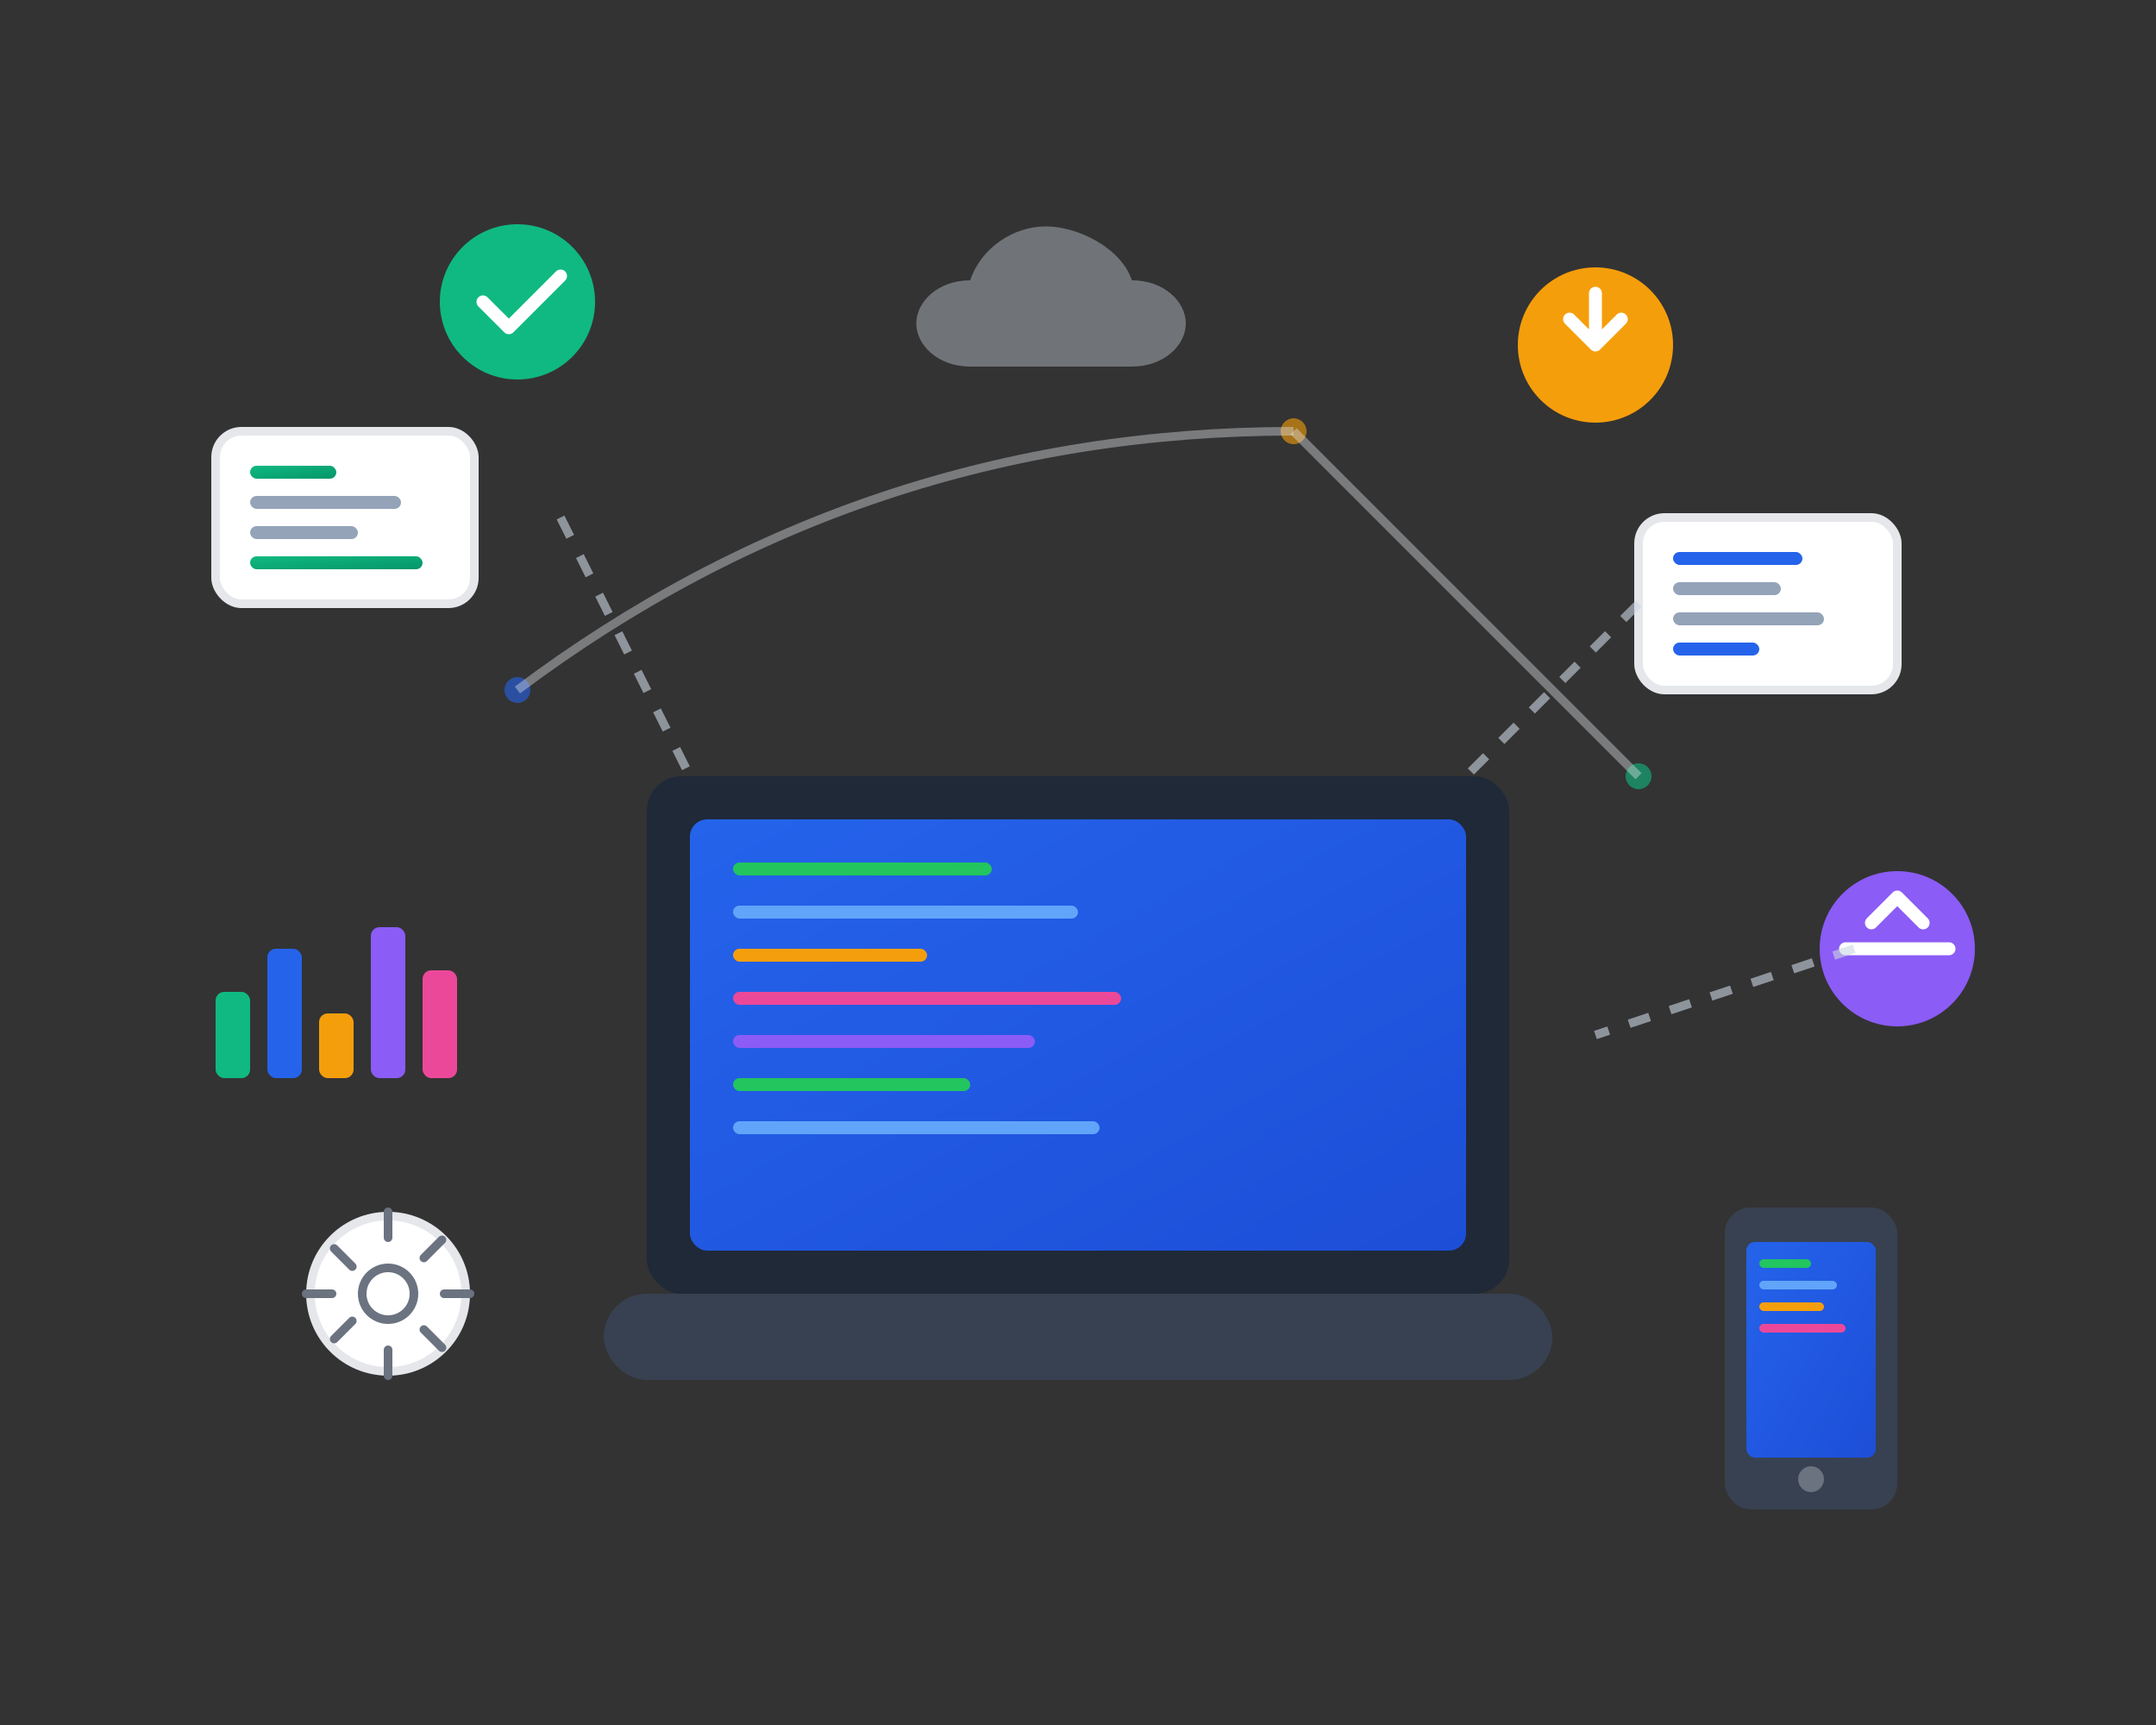 <svg width="500" height="400" viewBox="0 0 500 400" fill="none" xmlns="http://www.w3.org/2000/svg">
  <rect x="0" y="0" width="500" height="400" fill="#333333" stroke="none"/>
  <!-- Background gradient -->
  <defs>
    <linearGradient id="bgGradient" x1="0%" y1="0%" x2="100%" y2="100%">
      <stop offset="0%" style="stop-color:#f8fafc;stop-opacity:1" />
      <stop offset="100%" style="stop-color:#e2e8f0;stop-opacity:1" />
    </linearGradient>
    <linearGradient id="screenGradient" x1="0%" y1="0%" x2="100%" y2="100%">
      <stop offset="0%" style="stop-color:#2563eb;stop-opacity:1" />
      <stop offset="100%" style="stop-color:#1d4ed8;stop-opacity:1" />
    </linearGradient>
    <linearGradient id="codeGradient" x1="0%" y1="0%" x2="100%" y2="100%">
      <stop offset="0%" style="stop-color:#10b981;stop-opacity:1" />
      <stop offset="100%" style="stop-color:#059669;stop-opacity:1" />
    </linearGradient>
  </defs>
  
  <!-- Main computer/laptop -->
  <rect x="150" y="180" width="200" height="120" rx="8" fill="#1f2937"/>
  <rect x="160" y="190" width="180" height="100" rx="4" fill="url(#screenGradient)"/>
  
  <!-- Laptop keyboard -->
  <rect x="140" y="300" width="220" height="20" rx="10" fill="#374151"/>
  
  <!-- Screen content - code lines -->
  <rect x="170" y="200" width="60" height="3" rx="1.5" fill="#22c55e"/>
  <rect x="170" y="210" width="80" height="3" rx="1.5" fill="#60a5fa"/>
  <rect x="170" y="220" width="45" height="3" rx="1.5" fill="#f59e0b"/>
  <rect x="170" y="230" width="90" height="3" rx="1.5" fill="#ec4899"/>
  <rect x="170" y="240" width="70" height="3" rx="1.5" fill="#8b5cf6"/>
  <rect x="170" y="250" width="55" height="3" rx="1.5" fill="#22c55e"/>
  <rect x="170" y="260" width="85" height="3" rx="1.5" fill="#60a5fa"/>
  
  <!-- Floating code elements -->
  <g transform="translate(50, 100)">
    <rect x="0" y="0" width="60" height="40" rx="6" fill="white" stroke="#e5e7eb" stroke-width="2"/>
    <rect x="8" y="8" width="20" height="3" rx="1.5" fill="url(#codeGradient)"/>
    <rect x="8" y="15" width="35" height="3" rx="1.5" fill="#94a3b8"/>
    <rect x="8" y="22" width="25" height="3" rx="1.5" fill="#94a3b8"/>
    <rect x="8" y="29" width="40" height="3" rx="1.5" fill="url(#codeGradient)"/>
  </g>
  
  <g transform="translate(380, 120)">
    <rect x="0" y="0" width="60" height="40" rx="6" fill="white" stroke="#e5e7eb" stroke-width="2"/>
    <rect x="8" y="8" width="30" height="3" rx="1.5" fill="#2563eb"/>
    <rect x="8" y="15" width="25" height="3" rx="1.5" fill="#94a3b8"/>
    <rect x="8" y="22" width="35" height="3" rx="1.5" fill="#94a3b8"/>
    <rect x="8" y="29" width="20" height="3" rx="1.5" fill="#2563eb"/>
  </g>
  
  <!-- Floating icons -->
  <g transform="translate(100, 50)">
    <circle cx="20" cy="20" r="18" fill="#10b981"/>
    <path d="M12 20l6 6 12-12" stroke="white" stroke-width="3" stroke-linecap="round" stroke-linejoin="round" fill="none"/>
  </g>
  
  <g transform="translate(350, 60)">
    <circle cx="20" cy="20" r="18" fill="#f59e0b"/>
    <path d="M20 8v12M14 14l6 6 6-6" stroke="white" stroke-width="3" stroke-linecap="round" stroke-linejoin="round" fill="none"/>
  </g>
  
  <g transform="translate(420, 200)">
    <circle cx="20" cy="20" r="18" fill="#8b5cf6"/>
    <path d="M8 20h24M14 14l6-6 6 6" stroke="white" stroke-width="3" stroke-linecap="round" stroke-linejoin="round" fill="none"/>
  </g>
  
  <!-- Network connections -->
  <path d="M130 120 L160 180" stroke="#cbd5e1" stroke-width="2" stroke-dasharray="5,5" opacity="0.6"/>
  <path d="M380 140 L340 180" stroke="#cbd5e1" stroke-width="2" stroke-dasharray="5,5" opacity="0.6"/>
  <path d="M430 220 L370 240" stroke="#cbd5e1" stroke-width="2" stroke-dasharray="5,5" opacity="0.6"/>
  
  <!-- Gear/settings icon -->
  <g transform="translate(70, 280)">
    <circle cx="20" cy="20" r="18" fill="white" stroke="#e5e7eb" stroke-width="2"/>
    <circle cx="20" cy="20" r="6" fill="none" stroke="#6b7280" stroke-width="2"/>
    <path d="M20 1v6M20 33v6M32.5 7.5l-4.2 4.2M11.7 26.3l-4.2 4.2M39 20h-6M7 20H1M32.5 32.5l-4.2-4.2M11.7 13.7l-4.2-4.2" 
          stroke="#6b7280" stroke-width="2" stroke-linecap="round"/>
  </g>
  
  <!-- Mobile device -->
  <g transform="translate(400, 280)">
    <rect x="0" y="0" width="40" height="70" rx="6" fill="#374151"/>
    <rect x="5" y="8" width="30" height="50" rx="2" fill="url(#screenGradient)"/>
    <circle cx="20" cy="63" r="3" fill="#6b7280"/>
    
    <!-- Mobile screen content -->
    <rect x="8" y="12" width="12" height="2" rx="1" fill="#22c55e"/>
    <rect x="8" y="17" width="18" height="2" rx="1" fill="#60a5fa"/>
    <rect x="8" y="22" width="15" height="2" rx="1" fill="#f59e0b"/>
    <rect x="8" y="27" width="20" height="2" rx="1" fill="#ec4899"/>
  </g>
  
  <!-- Cloud elements -->
  <g transform="translate(200, 50)" opacity="0.4">
    <path d="M25 35c-7.5 0-12.5-5-12.5-10s5-10 12.5-10c2.5-7.5 10-12.5 17.5-12.5S60 7.5 62.5 15c7.5 0 12.5 5 12.5 10s-5 10-12.5 10z" 
          fill="#cbd5e1"/>
  </g>
  
  <!-- Data visualization elements -->
  <g transform="translate(50, 200)">
    <rect x="0" y="30" width="8" height="20" fill="#10b981" rx="2"/>
    <rect x="12" y="20" width="8" height="30" fill="#2563eb" rx="2"/>
    <rect x="24" y="35" width="8" height="15" fill="#f59e0b" rx="2"/>
    <rect x="36" y="15" width="8" height="35" fill="#8b5cf6" rx="2"/>
    <rect x="48" y="25" width="8" height="25" fill="#ec4899" rx="2"/>
  </g>
  
  <!-- Connecting dots and lines for modern tech feel -->
  <circle cx="120" cy="160" r="3" fill="#2563eb" opacity="0.6"/>
  <circle cx="380" cy="180" r="3" fill="#10b981" opacity="0.6"/>
  <circle cx="300" cy="100" r="3" fill="#f59e0b" opacity="0.6"/>
  
  <path d="M120 160 Q200 100 300 100" stroke="#e5e7eb" stroke-width="2" fill="none" opacity="0.4"/>
  <path d="M300 100 Q340 140 380 180" stroke="#e5e7eb" stroke-width="2" fill="none" opacity="0.4"/>
</svg>
